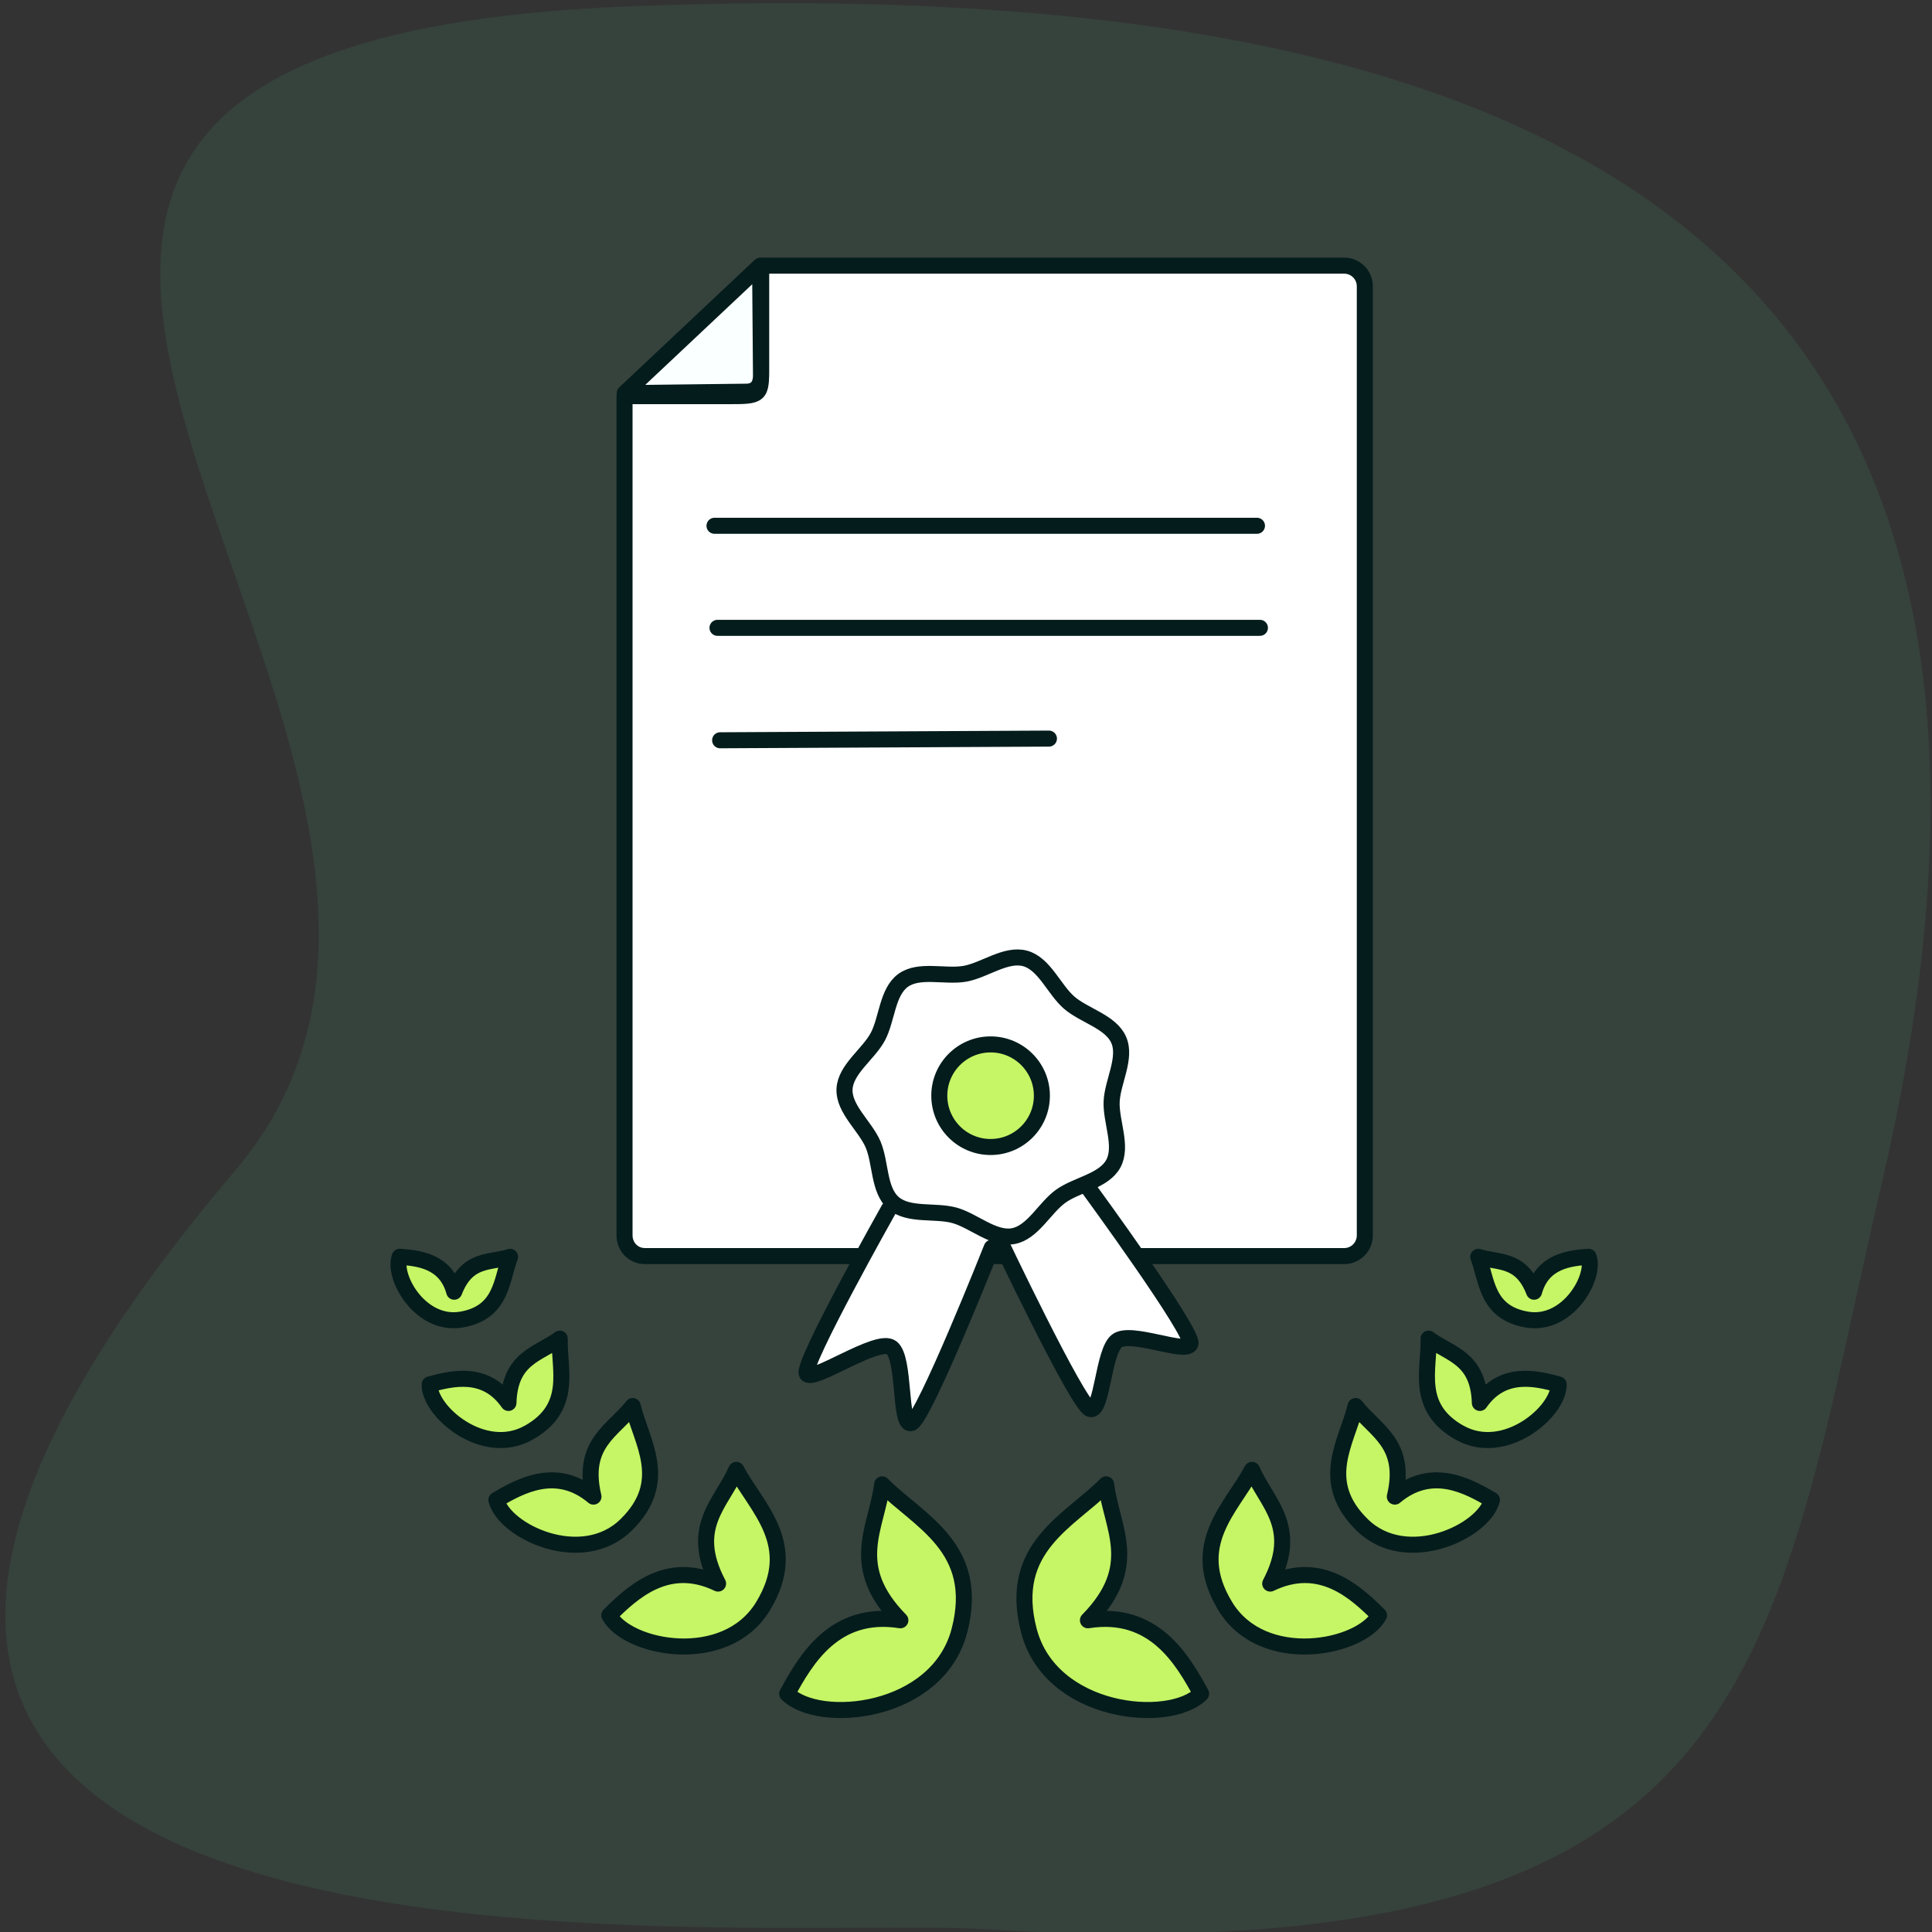 <?xml version="1.0" encoding="UTF-8" standalone="no"?>
<!-- Created with Inkscape (http://www.inkscape.org/) -->

<svg
   width="200"
   height="200"
   viewBox="0 0 52.917 52.917"
   version="1.1"
   id="svg12794"
   xml:space="preserve"
   inkscape:version="1.2.2 (732a01da63, 2022-12-09, custom)"
   sodipodi:docname="better-quality-icon.svg"
   xmlns:inkscape="http://www.inkscape.org/namespaces/inkscape"
   xmlns:sodipodi="http://sodipodi.sourceforge.net/DTD/sodipodi-0.dtd"
   xmlns="http://www.w3.org/2000/svg"
   xmlns:svg="http://www.w3.org/2000/svg"><rect x="0" y="0" width="52.917" height="52.917" fill="#333333" stroke="none"/><sodipodi:namedview
     id="namedview12796"
     pagecolor="#ffffff"
     bordercolor="#000000"
     borderopacity="0.25"
     inkscape:showpageshadow="2"
     inkscape:pageopacity="0.0"
     inkscape:pagecheckerboard="0"
     inkscape:deskcolor="#d1d1d1"
     inkscape:document-units="px"
     showgrid="false"
     inkscape:zoom="2.5390275"
     inkscape:cx="92.948972"
     inkscape:cy="115.20159"
     inkscape:window-width="1920"
     inkscape:window-height="1016"
     inkscape:window-x="0"
     inkscape:window-y="0"
     inkscape:window-maximized="1"
     inkscape:current-layer="layer1"
     showguides="false" /><defs
     id="defs12791" /><g
     inkscape:label="Layer 1"
     inkscape:groupmode="layer"
     id="layer1"><path
       id="path75036"
       style="font-variation-settings:'wght' 500;fill:#468c69;fill-opacity:0.164;stroke-width:0.85;stroke-linecap:round;stroke-linejoin:round;stroke-miterlimit:39.7"
       d="M 51.564,32.314 C 48.49,45.543 48.502,54.153 26.889,52.838 20.352,52.441 -13.701,55.771 6.446,32.054 16.174,20.602 -10.047,1.266 17.211,0.174 44.07,-0.901 57.284,7.697 51.564,32.314 Z"
       sodipodi:nodetypes="sssss" /><path
       id="rect45344"
       style="font-variation-settings:'wght' 500;fill:#ffffff;fill-opacity:1;stroke:#041c1c;stroke-width:0.439;stroke-linecap:round;stroke-linejoin:round;stroke-miterlimit:39.7;stroke-dasharray:none"
       d="m 17.661,34.404 h 19.154 c 0.314,0 0.567,-0.253 0.567,-0.567 V 7.843 c 0,-0.314 -0.253,-0.567 -0.567,-0.567 l -15.966,-1.08e-5 v 2.735 c 0,0.839 5.5e-4,0.84 -0.923,0.84 h -2.82 v 22.985 c 0,0.314 0.241,0.567 0.555,0.567 z"
       sodipodi:nodetypes="ssssscsscsss" /><path
       style="font-variation-settings:'wght' 300;fill:#ffffff;fill-opacity:1;stroke:#041c1c;stroke-width:0.439;stroke-linecap:round;stroke-linejoin:round;stroke-miterlimit:39.7;stroke-dasharray:none;stroke-dashoffset:0;stroke-opacity:1"
       d="m 29.824,32.557 c 0,0 2.894,3.954 2.781,4.252 -0.113,0.298 -1.633,-0.378 -2.014,-0.081 -0.381,0.297 -0.397,1.965 -0.733,1.865 -0.337,-0.1 -2.554,-4.779 -2.554,-4.779"
       id="path27067-8"
       sodipodi:nodetypes="czzzc" /><path
       style="font-variation-settings:'wght' 300;fill:#ffffff;fill-opacity:1;stroke:#041c1c;stroke-width:0.439;stroke-linecap:round;stroke-linejoin:round;stroke-miterlimit:39.7;stroke-dasharray:none;stroke-dashoffset:0;stroke-opacity:1"
       d="m 24.347,33.116 c 0,0 -2.366,4.203 -2.253,4.501 0.113,0.298 1.946,-1.001 2.327,-0.704 0.381,0.297 0.202,2.164 0.539,2.065 0.337,-0.1 2.203,-4.803 2.203,-4.803"
       id="path27067-8-7"
       sodipodi:nodetypes="czzzc" /><path
       sodipodi:type="star"
       style="font-variation-settings:'wght' 300;fill:#ffffff;fill-opacity:1;stroke:#041c1c;stroke-width:1.908;stroke-linecap:round;stroke-linejoin:round;stroke-miterlimit:39.7;stroke-dasharray:none;stroke-dashoffset:0;stroke-opacity:1"
       id="path26766-0"
       inkscape:flatsided="false"
       sodipodi:sides="7"
       sodipodi:cx="10.18405"
       sodipodi:cy="14.129276"
       sodipodi:r1="14.767423"
       sodipodi:r2="16.974049"
       sodipodi:arg1="0.11267562"
       sodipodi:arg2="0.56147457"
       inkscape:rounded="0.32"
       inkscape:randomized="0"
       d="m 24.858,15.79 c -0.266,2.348 0.952,5.377 -0.306,7.377 -1.258,2 -4.516,2.214 -6.517,3.47 -2.001,1.256 -3.61,4.097 -5.958,4.361 -2.348,0.263 -4.547,-2.15 -6.776,-2.932 -2.23,-0.781 -5.454,-0.268 -7.124,-1.94 -1.67,-1.671 -1.154,-4.896 -1.933,-7.126 -0.779,-2.231 -3.191,-4.432 -2.925,-6.779 0.266,-2.348 3.108,-3.954 4.366,-5.954 1.258,-2 1.475,-5.258 3.476,-6.514 2.001,-1.256 5.029,-0.035 7.377,-0.299 2.348,-0.263 5.03,-2.125 7.26,-1.343 2.23,0.781 3.163,3.91 4.833,5.582 1.67,1.671 4.798,2.608 5.577,4.839 0.779,2.231 -1.085,4.911 -1.35,7.259 z"
       inkscape:transform-center-x="-2.5770625"
       inkscape:transform-center-y="0.91907319"
       transform="matrix(0.156,0.17,-0.17,0.155,27.857,26.093)" /><path
       style="font-variation-settings:'wght' 500;fill:#ffffff;fill-opacity:1;stroke:#041c1c;stroke-width:0.439;stroke-linecap:round;stroke-linejoin:round;stroke-miterlimit:39.7;stroke-dasharray:none;stroke-opacity:1"
       d="M 19.57,14.401 H 34.428"
       id="path45404"
       sodipodi:nodetypes="cc" /><path
       style="font-variation-settings:'wght' 500;fill:#ffffff;fill-opacity:1;stroke:#041c1c;stroke-width:0.439;stroke-linecap:round;stroke-linejoin:round;stroke-miterlimit:39.7;stroke-dasharray:none;stroke-opacity:1"
       d="M 19.652,17.196 H 34.509"
       id="path45404-4"
       sodipodi:nodetypes="cc" /><path
       style="font-variation-settings:'wght' 500;fill:#ffffff;fill-opacity:1;stroke:#041c1c;stroke-width:0.439;stroke-linecap:round;stroke-linejoin:round;stroke-miterlimit:39.7;stroke-dasharray:none;stroke-opacity:1"
       d="m 19.724,20.276 9.006,-0.046"
       id="path45404-0"
       sodipodi:nodetypes="cc" /><path
       style="font-variation-settings:'wght' 500;fill:#faffff;fill-opacity:1;stroke:#041c1c;stroke-width:0.439;stroke-linecap:round;stroke-linejoin:round;stroke-miterlimit:39.7;stroke-dasharray:none;stroke-opacity:1"
       d="m 17.113,10.768 3.706,-3.487 0.024,2.94 c 0.015,0.31 -0.101,0.487 -0.37,0.507 z"
       id="path45447"
       sodipodi:nodetypes="ccccc" /><ellipse
       style="font-variation-settings:'wght' 500;fill:#c6f565;fill-opacity:1;stroke:#041c1c;stroke-width:0.439;stroke-linecap:round;stroke-linejoin:round;stroke-miterlimit:39.7;stroke-dasharray:none;stroke-opacity:1"
       id="path54609"
       cx="27.132"
       cy="30.011"
       rx="1.405"
       ry="1.405" /><path
       style="font-variation-settings:'wght' 500;fill:#c6f565;fill-opacity:1;stroke:#041c1c;stroke-width:0.439;stroke-linecap:round;stroke-linejoin:round;stroke-miterlimit:39.7;stroke-dasharray:none;stroke-opacity:1"
       d="m 28.181,44.663 c -0.596,-2.288 1.129,-3.006 2.116,-4.007 0.146,1.199 0.958,2.238 -0.499,3.723 1.811,-0.287 2.595,1.088 3.1,2.012 -0.867,0.869 -4.121,0.559 -4.717,-1.728 z"
       id="path68527"
       sodipodi:nodetypes="zcccz" /><path
       style="font-variation-settings:'wght' 500;fill:#c6f565;fill-opacity:1;stroke:#041c1c;stroke-width:0.439;stroke-linecap:round;stroke-linejoin:round;stroke-miterlimit:39.7;stroke-dasharray:none;stroke-opacity:1"
       d="m 33.56,43.993 c -1.033,-1.696 0.181,-2.691 0.732,-3.734 0.408,0.929 1.312,1.568 0.499,3.115 1.387,-0.669 2.35,0.247 2.98,0.869 -0.487,0.908 -3.179,1.446 -4.211,-0.249 z"
       id="path68527-9"
       sodipodi:nodetypes="zcccz" /><path
       style="font-variation-settings:'wght' 500;fill:#c6f565;fill-opacity:1;stroke:#041c1c;stroke-width:0.439;stroke-linecap:round;stroke-linejoin:round;stroke-miterlimit:39.7;stroke-dasharray:none;stroke-opacity:1"
       d="m 37.312,41.768 c -1.217,-1.19 -0.419,-2.273 -0.182,-3.257 0.535,0.685 1.421,1.024 1.074,2.481 1.011,-0.849 2.005,-0.292 2.659,0.091 -0.212,0.858 -2.334,1.875 -3.551,0.685 z"
       id="path68527-1"
       sodipodi:nodetypes="zcccz" /><path
       style="font-variation-settings:'wght' 500;fill:#c6f565;fill-opacity:1;stroke:#041c1c;stroke-width:0.439;stroke-linecap:round;stroke-linejoin:round;stroke-miterlimit:39.7;stroke-dasharray:none;stroke-opacity:1"
       d="M 39.985,39.245 C 38.747,38.553 39.152,37.508 39.128,36.665 c 0.58,0.434 1.367,0.514 1.405,1.761 0.628,-0.903 1.548,-0.672 2.158,-0.507 0.016,0.736 -1.468,2.017 -2.706,1.325 z"
       id="path68527-5"
       sodipodi:nodetypes="zcccz" /><path
       style="font-variation-settings:'wght' 500;fill:#c6f565;fill-opacity:1;stroke:#041c1c;stroke-width:0.439;stroke-linecap:round;stroke-linejoin:round;stroke-miterlimit:39.7;stroke-dasharray:none;stroke-opacity:1"
       d="m 41.822,36.143 c -1.118,-0.192 -1.091,-1.089 -1.333,-1.718 0.553,0.173 1.168,0.024 1.529,0.955 0.233,-0.849 0.989,-0.92 1.493,-0.957 0.208,0.551 -0.571,1.912 -1.689,1.72 z"
       id="path68527-5-4"
       sodipodi:nodetypes="zcccz" /><path
       style="font-variation-settings:'wght' 500;fill:#c6f565;fill-opacity:1;stroke:#041c1c;stroke-width:0.439;stroke-linecap:round;stroke-linejoin:round;stroke-miterlimit:39.7;stroke-dasharray:none;stroke-opacity:1"
       d="m 26.278,44.663 c 0.596,-2.288 -1.129,-3.006 -2.116,-4.007 -0.146,1.199 -0.958,2.238 0.499,3.723 -1.811,-0.287 -2.595,1.088 -3.1,2.012 0.867,0.869 4.121,0.559 4.717,-1.728 z"
       id="path68527-4"
       sodipodi:nodetypes="zcccz" /><path
       style="font-variation-settings:'wght' 500;fill:#c6f565;fill-opacity:1;stroke:#041c1c;stroke-width:0.439;stroke-linecap:round;stroke-linejoin:round;stroke-miterlimit:39.7;stroke-dasharray:none;stroke-opacity:1"
       d="m 20.899,43.993 c 1.033,-1.696 -0.181,-2.691 -0.732,-3.734 -0.408,0.929 -1.312,1.568 -0.499,3.115 -1.387,-0.669 -2.35,0.247 -2.98,0.869 0.487,0.908 3.179,1.446 4.211,-0.249 z"
       id="path68527-9-5"
       sodipodi:nodetypes="zcccz" /><path
       style="font-variation-settings:'wght' 500;fill:#c6f565;fill-opacity:1;stroke:#041c1c;stroke-width:0.439;stroke-linecap:round;stroke-linejoin:round;stroke-miterlimit:39.7;stroke-dasharray:none;stroke-opacity:1"
       d="m 17.147,41.768 c 1.217,-1.19 0.419,-2.273 0.182,-3.257 -0.535,0.685 -1.421,1.024 -1.074,2.481 -1.011,-0.849 -2.005,-0.292 -2.659,0.091 0.212,0.858 2.334,1.875 3.551,0.685 z"
       id="path68527-1-9"
       sodipodi:nodetypes="zcccz" /><path
       style="font-variation-settings:'wght' 500;fill:#c6f565;fill-opacity:1;stroke:#041c1c;stroke-width:0.439;stroke-linecap:round;stroke-linejoin:round;stroke-miterlimit:39.7;stroke-dasharray:none;stroke-opacity:1"
       d="m 14.474,39.245 c 1.238,-0.692 0.833,-1.737 0.857,-2.58 -0.58,0.434 -1.367,0.514 -1.405,1.761 -0.628,-0.903 -1.548,-0.672 -2.158,-0.507 -0.016,0.736 1.468,2.017 2.706,1.325 z"
       id="path68527-5-3"
       sodipodi:nodetypes="zcccz" /><path
       style="font-variation-settings:'wght' 500;fill:#c6f565;fill-opacity:1;stroke:#041c1c;stroke-width:0.439;stroke-linecap:round;stroke-linejoin:round;stroke-miterlimit:39.7;stroke-dasharray:none;stroke-opacity:1"
       d="m 12.637,36.143 c 1.118,-0.192 1.091,-1.089 1.333,-1.718 -0.553,0.173 -1.168,0.024 -1.529,0.955 -0.233,-0.849 -0.989,-0.92 -1.493,-0.957 -0.208,0.551 0.571,1.912 1.689,1.72 z"
       id="path68527-5-4-5"
       sodipodi:nodetypes="zcccz" /></g></svg>
